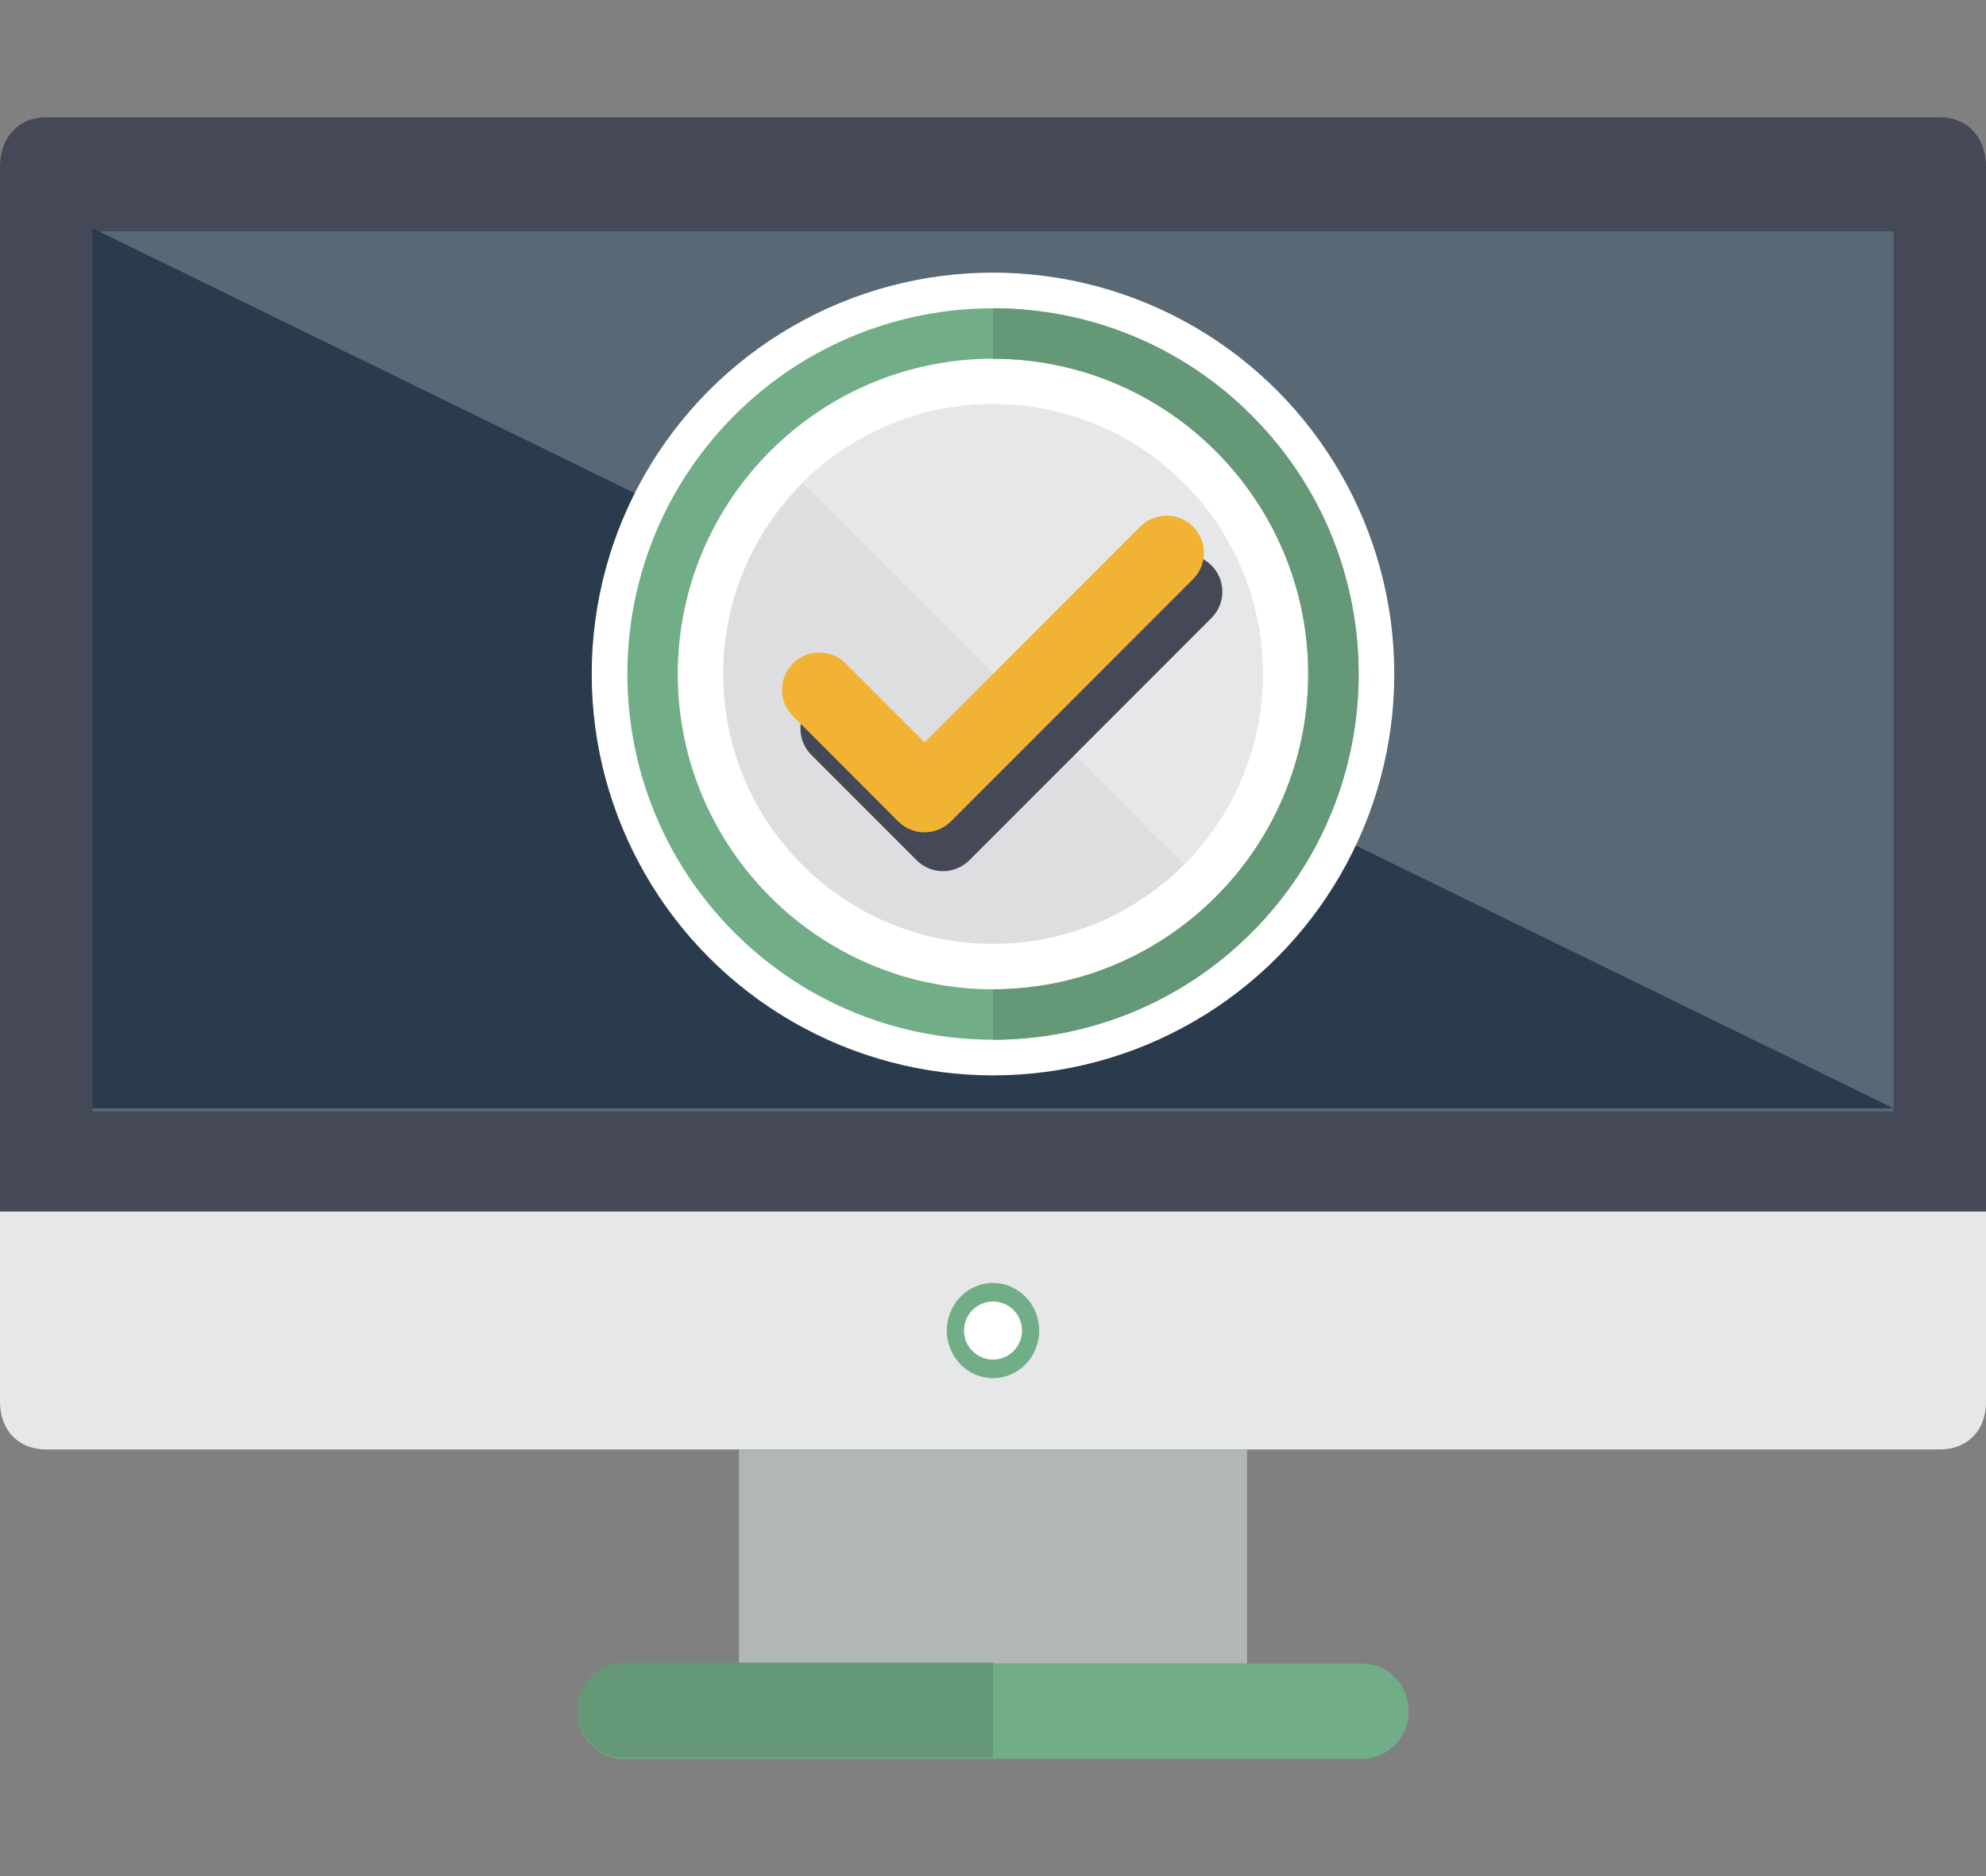 <?xml version="1.0" encoding="UTF-8"?><svg id="a" xmlns="http://www.w3.org/2000/svg" viewBox="0 0 90 85"><rect x="0" y="0" width="90" height="85" fill="#808080" stroke="none"/><defs><style>.b{fill:#dedde0;}.c{fill:#fff;}.d{fill:#f2b233;}.e{fill:#586874;}.f{fill:#454857;}.g{fill:#659876;}.h{fill:#b0b7b6;}.i{fill:#71ae87;}.j{fill:#2b3b4e;}.k{fill:#e6e7e8;}</style></defs><g><path class="f" d="M0,54.894V7.57c0-1.347,.842-2.254,2.092-2.254H87.908c1.251,0,2.092,.905,2.092,2.254V54.894H0Zm0,0"/><path class="k" d="M0,54.894v8.623c0,1.288,.842,2.155,2.092,2.155H87.908c1.251,0,2.092-.867,2.092-2.155v-8.623H0Zm0,0"/><rect class="e" x="4.186" y="10.482" width="81.628" height="39.877"/><polygon class="j" points="4.186 10.337 4.186 10.337 85.814 50.215 4.186 50.215 4.186 10.337"/><rect class="h" x="33.488" y="65.672" width="23.024" height="9.7"/><path class="i" d="M63.837,77.527c0-1.185-.942-2.155-2.092-2.155H28.255c-1.151,0-2.092,.97-2.092,2.155s.942,2.157,2.092,2.157H61.745c1.151,0,2.092-.97,2.092-2.157h0Zm0,0"/><path class="i" d="M47.093,60.283c0,1.191-.938,2.157-2.094,2.157s-2.092-.966-2.092-2.157,.938-2.155,2.092-2.155,2.094,.964,2.094,2.155h0Zm0,0"/><path class="c" d="M46.316,60.284c0,.727-.59,1.315-1.316,1.315s-1.315-.589-1.315-1.315,.589-1.316,1.315-1.316,1.316,.59,1.316,1.316h0Zm0,0"/><path class="g" d="M28.255,75.327c-1.151,0-2.092,.97-2.092,2.155s.942,2.157,2.092,2.157h16.745v-4.312H28.255Z"/></g><g><circle class="c" cx="45" cy="30.537" r="18.185"/><g><path class="i" d="M33.284,42.253c6.47,6.471,16.962,6.471,23.433,0,6.471-6.471,6.471-16.962,0-23.433-6.471-6.471-16.962-6.471-23.433,0-6.47,6.47-6.471,16.962,0,23.433Zm11.716-26.001c7.876,0,14.285,6.408,14.285,14.285s-6.409,14.285-14.285,14.285-14.284-6.409-14.284-14.285,6.408-14.285,14.284-14.285Zm-10.509,24.792h0Zm21.019-21.014h0Zm-21.018-.001h0Z"/><g><circle class="b" cx="45" cy="30.537" r="12.226"/><path class="k" d="M36.355,21.892l17.29,17.29c4.775-4.775,4.775-12.516,0-17.29-4.775-4.775-12.516-4.775-17.29,0Z"/></g><path class="f" d="M52.512,25.615l-9.778,9.781-3.581-3.581c-.657-.657-1.726-.657-2.384,0-.661,.661-.661,1.73,0,2.387l4.771,4.775c.33,.327,.76,.493,1.193,.493,.43,0,.863-.166,1.194-.493l10.971-10.975c.661-.661,.661-1.726,0-2.387-.657-.657-1.726-.657-2.387,0h0Zm0,0"/><path class="d" d="M51.677,23.856l-9.778,9.781-3.581-3.581c-.657-.657-1.726-.657-2.384,0-.661,.661-.661,1.73,0,2.387l4.771,4.775c.33,.327,.76,.493,1.193,.493,.43,0,.863-.166,1.194-.493l10.971-10.975c.661-.661,.661-1.726,0-2.387-.657-.657-1.726-.657-2.387,0h0Zm0,0"/><path class="g" d="M56.716,18.82c-3.235-3.236-7.476-4.853-11.716-4.853v2.285c7.876,0,14.285,6.408,14.285,14.285s-6.409,14.285-14.285,14.285v2.285c4.24,0,8.481-1.618,11.716-4.853,6.471-6.471,6.471-16.962,0-23.433Zm-1.208,1.208h0Z"/></g></g></svg>